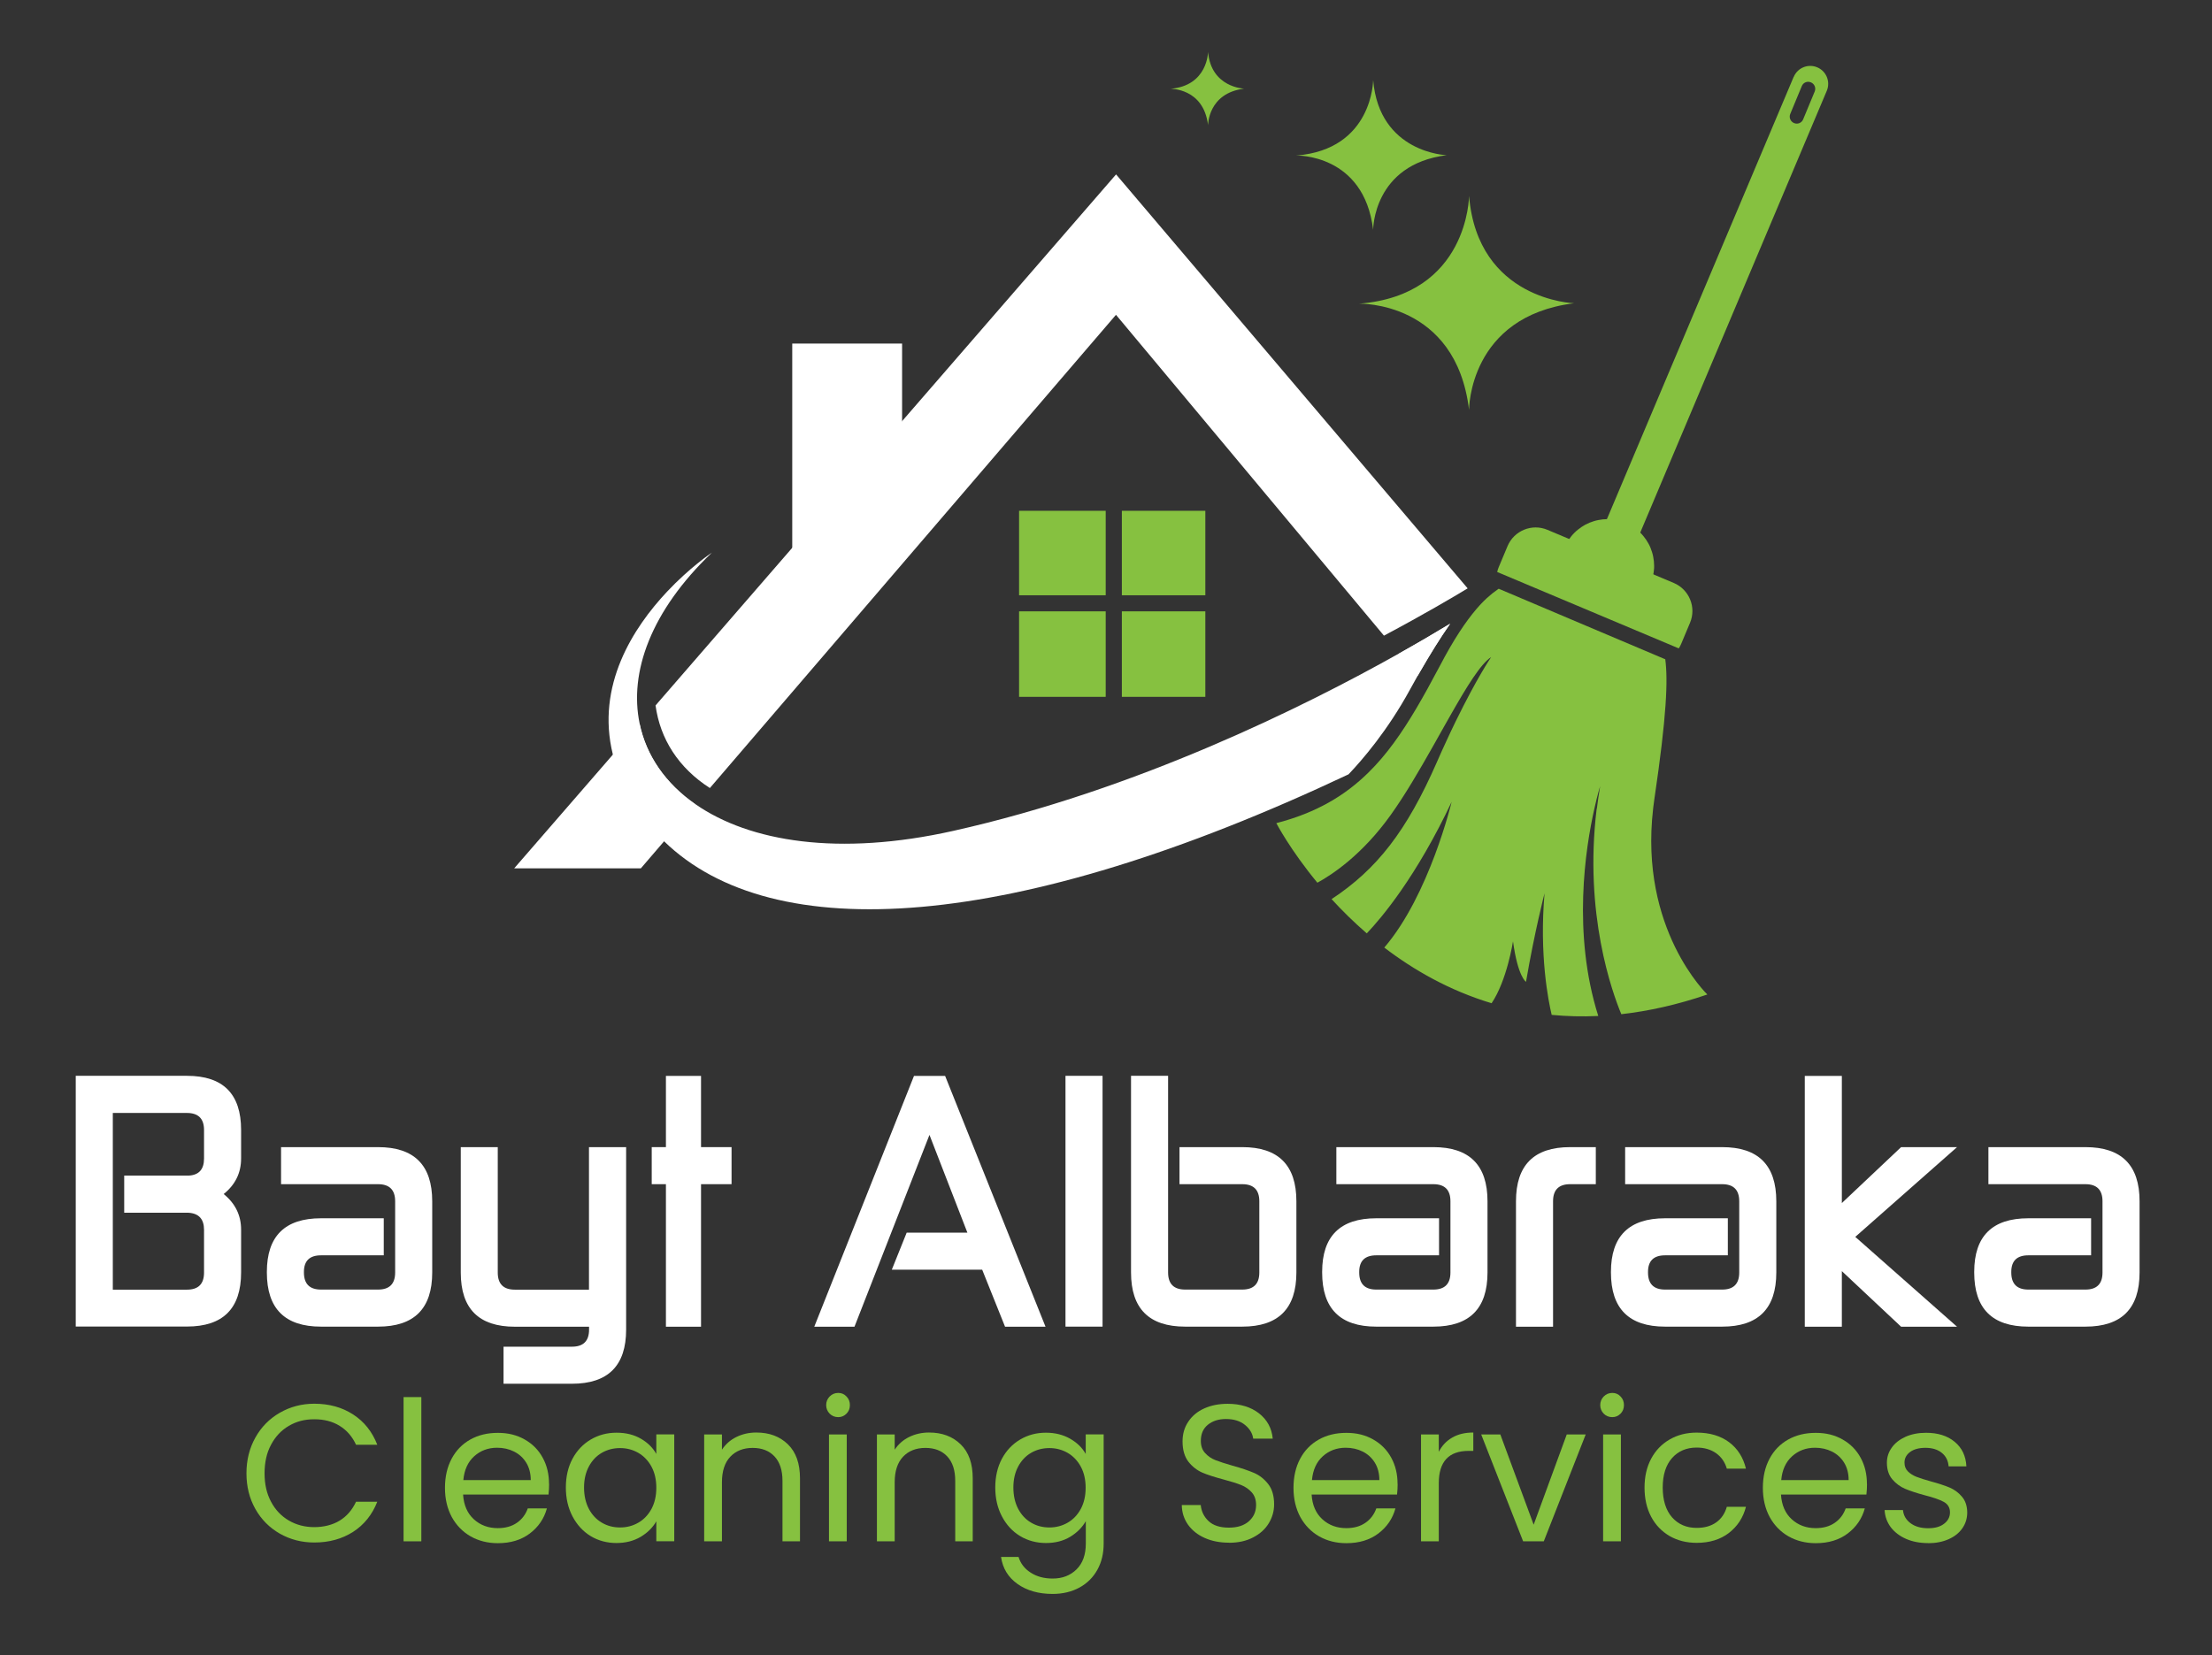 <svg xmlns="http://www.w3.org/2000/svg" id="Layer_1" data-name="Layer 1" viewBox="0 0 260.19 194.76"><rect x="0" y="0" width="260.19" height="194.76" fill="#333333" stroke="none"/><defs><style>      .cls-1 {        fill: #86c140;      }      .cls-1, .cls-2 {        stroke-width: 0px;      }      .cls-2 {        fill: #fff;      }    </style></defs><g><path class="cls-1" d="M119.87,70.04h10.19v-9.94h-10.19v9.94ZM131.96,60.1v9.94h9.82v-9.94h-9.82ZM131.96,81.99h9.82v-10.06h-9.82v10.06ZM119.87,81.99h10.19v-10.06h-10.19v10.06Z"></path><path class="cls-2" d="M81.83,94.66l-2.4,2.79-1.33,1.55-2.72,3.17h-14.9l11.59-13.36.88-1.02,2.28-2.62c.78,3.75,3.04,7.04,6.59,9.5Z"></path><path class="cls-2" d="M172.63,69.23c-1.72,1.04-5.14,3.06-9.84,5.56l-31.52-37.75-47.77,55.68c-3.69-2.37-5.85-5.77-6.39-9.72l54.17-62.48,41.35,48.7Z"></path><path class="cls-2" d="M170.56,73.41c-1.15,1.64-2.36,3.6-3.46,5.51h0c-.12.2-.23.4-.35.6l-.23-.28-1.96-2.34c2.42-1.36,4.44-2.55,6-3.5Z"></path><path class="cls-2" d="M93.19,66.83l12.92-7.03v-19.38h-12.92v26.41Z"></path><path class="cls-1" d="M172.8,23.05s-.05,11.67-12.93,12.68c0,0,11.38-.34,12.93,12.49,0,0-.05-10.99,12.35-12.54,0,0-11.33-.34-12.35-12.63Z"></path><path class="cls-1" d="M161.52,9.42s-.03,8.17-9.05,8.88c0,0,7.97-.24,9.05,8.74,0,0-.03-7.69,8.65-8.78,0,0-7.93-.24-8.65-8.84Z"></path><path class="cls-1" d="M142.1,6.1s-.02,4-4.44,4.35c0,0,3.91-.12,4.44,4.28,0,0-.02-3.77,4.24-4.3,0,0-3.89-.12-4.24-4.33Z"></path><path class="cls-2" d="M170.56,73.41c-1.15,1.64-2.36,3.6-3.46,5.51h0c-.12.2-.23.4-.35.6-.31.55-.62,1.1-.9,1.62-2.64,4.83-5.61,8.28-7.23,9.97h0c-39.43,18.61-67.68,20.35-80.51,7.87-1.55-1.51-2.88-3.23-3.97-5.15-.98-1.73-1.65-3.41-2.05-5.05-2.02-8.13,2.41-14.94,6.37-19.16,2.66-2.83,5.12-4.49,5.28-4.6-7.19,6.87-9.76,14.09-8.5,20.12.78,3.75,3.04,7.04,6.59,9.5,6.35,4.4,16.81,6.14,30.3,3.12,21.54-4.81,41.25-14.59,52.43-20.87,2.42-1.36,4.44-2.55,6-3.5Z"></path><path class="cls-1" d="M197.47,76.29c.11-.17.2-.34.28-.53l1.04-2.48c.77-1.82-.09-3.92-1.91-4.69l-14.86-6.25c-1.82-.77-3.92.09-4.69,1.91l-1.04,2.48c-.08.19-.14.38-.18.57l21.36,8.99Z"></path><path class="cls-1" d="M194.57,66.57c0,.18,0,.36-.03.54-.02.18-.04.36-.08.53-.04.18-.08.35-.13.52-.05.17-.11.34-.18.51-.07.17-.15.33-.23.49s-.18.31-.28.46c-.1.15-.21.29-.32.43s-.23.27-.36.4c-.13.13-.26.25-.4.36-.14.11-.28.22-.43.32-.15.1-.3.19-.46.28s-.32.16-.49.23c-.17.07-.34.13-.51.18-.17.05-.35.1-.52.13-.18.04-.36.06-.54.08-.18.02-.36.03-.54.03s-.36,0-.54-.03c-.18-.02-.36-.04-.53-.08s-.35-.08-.52-.13c-.17-.05-.34-.11-.51-.18-.17-.07-.33-.15-.49-.23-.16-.08-.31-.18-.46-.28-.15-.1-.29-.21-.43-.32-.14-.11-.27-.23-.4-.36s-.25-.26-.36-.4c-.11-.14-.22-.28-.32-.43s-.19-.3-.28-.46-.16-.32-.23-.49-.13-.34-.18-.51-.1-.35-.13-.52-.06-.35-.08-.53c-.02-.18-.03-.36-.03-.54s0-.36.03-.54c.02-.18.04-.36.08-.53.04-.18.08-.35.13-.52s.11-.34.18-.51c.07-.17.15-.33.23-.49s.18-.31.28-.46.21-.29.32-.43c.11-.14.23-.27.36-.4.13-.13.26-.25.4-.36.14-.11.28-.22.43-.32.15-.1.3-.19.46-.28.16-.08.32-.16.49-.23.17-.07.34-.13.51-.18.17-.05.35-.1.52-.13s.36-.06.53-.08c.18-.02.36-.03.54-.03s.36,0,.54.03c.18.02.36.04.54.08.18.04.35.08.52.13.17.05.34.11.51.18.17.07.33.15.49.23s.31.18.46.28c.15.1.29.21.43.32.14.11.27.23.4.36s.25.26.36.4.22.28.32.43c.1.15.19.3.28.46s.16.32.23.49c.07.17.13.34.18.51.05.17.1.35.13.52.03.18.06.35.08.53.02.18.03.36.03.54Z"></path><path class="cls-1" d="M187.83,95.15c.11-.87.24-1.75.39-2.65,0,0-.31.97-.68,2.65-1.05,4.64-2.61,14.68.46,24.39-1.9.09-3.72.04-5.48-.13-.39-1.63-1.47-7.02-.84-14.31,0,0-1.17,4.51-2.18,10.42,0,0-.95-.55-1.53-4.76,0,0-.71,4.61-2.52,7.28-4.94-1.49-9.14-3.89-12.62-6.55,5.3-6.17,7.92-17.14,7.92-17.14-4.16,8.82-8.24,13.64-9.98,15.47-1.55-1.34-2.93-2.71-4.14-4.03,5.33-3.52,8.82-7.98,12.4-16.15.37-.85.73-1.65,1.08-2.4.38-.83.75-1.61,1.1-2.33.02-.04.04-.08.06-.12,2.47-5.05,4.07-7.39,4.13-7.48-1.24.8-2.9,3.52-4.8,6.87-.25.44-.51.9-.77,1.36-.43.76-.86,1.54-1.31,2.33-1.57,2.77-3.23,5.64-4.93,8.01-3.33,4.67-6.86,7.01-8.63,7.98-3.23-3.91-4.83-7.01-4.83-7.01,4.68-1.21,8.07-3.23,10.83-5.95h0c.53-.52,1.03-1.06,1.52-1.63,2.01-2.35,3.72-5.13,5.46-8.28.54-.98,1.08-1.99,1.64-3.04.12-.22.24-.44.35-.66,1.63-2.98,3.01-4.85,4.14-6.09.04-.04.08-.08.11-.12.51-.54.97-.95,1.37-1.27.24-.19.45-.34.65-.48.03-.02.06-.04.09-.06l.07.03,8.35,3.54,11.17,4.73c.32,2.44.18,6.56-1.29,16.5-.04.31-.09.61-.12.91,0,.06-.01.12-.02.18-1.64,14.2,6.38,21.85,6.38,21.85-3.56,1.22-6.94,1.96-10.12,2.32-1.07-2.57-4.41-11.79-2.9-24.16Z"></path><path class="cls-1" d="M210.98,9.05l-24.39,57.78c-.45,1.07.05,2.31,1.13,2.76,1.08.45,2.31-.05,2.77-1.13l24.39-57.78c.45-1.07-.05-2.31-1.13-2.76-1.07-.45-2.31.05-2.76,1.13ZM213.01,9.69c.42.17.62.65.45,1.07l-1.36,3.28c-.17.42-.65.62-1.07.44-.42-.17-.62-.65-.45-1.07l1.36-3.28c.17-.42.65-.62,1.07-.44Z"></path></g><g><g><path class="cls-2" d="M13.27,130.94v20.8h8.72c1.34,0,2.01-.67,2.01-2.01v-5.03c0-1.27-.62-1.94-1.84-2.01h-7.55v-4.37h7.58c1.2-.06,1.81-.73,1.81-2.01v-3.35c0-1.34-.67-2.01-2.01-2.01h-8.72ZM8.91,126.58h13.08c4.25,0,6.37,2.12,6.37,6.37v3.35c0,1.7-.68,3.09-2.05,4.19,1.36,1.1,2.05,2.5,2.05,4.19v5.03c0,4.25-2.12,6.37-6.37,6.37h-13.08v-29.51Z"></path><path class="cls-2" d="M33.06,139.33v-4.36h11.41c4.25,0,6.37,2.12,6.37,6.37v8.38c0,4.25-2.12,6.37-6.37,6.37h-6.71c-4.25,0-6.37-2.12-6.37-6.37v-.07c0-4.2,2.12-6.31,6.37-6.31h7.38v4.36h-7.38c-1.34,0-2.01.65-2.01,1.95v.07c0,1.34.67,2.01,2.01,2.01h6.71c1.34,0,2.01-.67,2.01-2.01v-8.38c0-1.34-.67-2.01-2.01-2.01h-11.41Z"></path><path class="cls-2" d="M54.19,134.97h4.36v14.76c0,1.34.67,2.01,2.01,2.01h8.72v-16.77h4.37v21.47c0,4.24-2.12,6.37-6.37,6.37h-8.05v-4.36h8.05c1.34,0,2.01-.67,2.01-2.01v-.34h-8.72c-4.25,0-6.37-2.12-6.37-6.37v-14.76Z"></path><path class="cls-2" d="M76.66,134.97h1.67v-8.38h4.13v8.38h3.59v4.36h-3.59v16.77h-4.13v-16.77h-1.67v-4.36Z"></path><path class="cls-2" d="M106.65,145.03h7.14l-4.46-11.5-8.82,22.57h-4.73l11.73-29.51h3.66l11.81,29.51h-4.76l-2.69-6.71h-10.63l1.75-4.36Z"></path><path class="cls-2" d="M125.33,126.58h4.36v29.51h-4.36v-29.51Z"></path><path class="cls-2" d="M137.4,149.72c0,1.34.67,2.01,2.01,2.01h6.71c1.34,0,2.01-.67,2.01-2.01v-8.38c0-1.34-.67-2.01-2.01-2.01h-7.38v-4.36h7.38c4.25,0,6.37,2.12,6.37,6.37v8.38c0,4.25-2.12,6.37-6.37,6.37h-6.71c-4.25,0-6.37-2.12-6.37-6.37v-23.14h4.36v23.14Z"></path><path class="cls-2" d="M157.19,139.33v-4.36h11.41c4.25,0,6.37,2.12,6.37,6.37v8.38c0,4.25-2.12,6.37-6.37,6.37h-6.71c-4.25,0-6.37-2.12-6.37-6.37v-.07c0-4.2,2.12-6.31,6.37-6.31h7.38v4.36h-7.38c-1.34,0-2.01.65-2.01,1.95v.07c0,1.34.67,2.01,2.01,2.01h6.71c1.34,0,2.01-.67,2.01-2.01v-8.38c0-1.34-.67-2.01-2.01-2.01h-11.41Z"></path><path class="cls-2" d="M182.68,156.1h-4.36v-14.76c0-4.25,2.12-6.37,6.37-6.37h3.02v4.36h-3.02c-1.34,0-2.01.67-2.01,2.01v14.76Z"></path><path class="cls-2" d="M191.16,139.33v-4.36h11.41c4.25,0,6.37,2.12,6.37,6.37v8.38c0,4.25-2.12,6.37-6.37,6.37h-6.71c-4.25,0-6.37-2.12-6.37-6.37v-.07c0-4.2,2.12-6.31,6.37-6.31h7.38v4.36h-7.38c-1.34,0-2.01.65-2.01,1.95v.07c0,1.34.67,2.01,2.01,2.01h6.71c1.34,0,2.01-.67,2.01-2.01v-8.38c0-1.34-.67-2.01-2.01-2.01h-11.41Z"></path><path class="cls-2" d="M218.23,145.53l11.97,10.57h-6.58l-6.97-6.54v6.54h-4.36v-29.51h4.36v14.96l6.97-6.58h6.58l-11.97,10.56Z"></path><path class="cls-2" d="M233.89,139.33v-4.36h11.41c4.25,0,6.37,2.12,6.37,6.37v8.38c0,4.25-2.12,6.37-6.37,6.37h-6.71c-4.25,0-6.37-2.12-6.37-6.37v-.07c0-4.2,2.12-6.31,6.37-6.31h7.38v4.36h-7.38c-1.34,0-2.01.65-2.01,1.95v.07c0,1.34.67,2.01,2.01,2.01h6.71c1.34,0,2.01-.67,2.01-2.01v-8.38c0-1.34-.67-2.01-2.01-2.01h-11.41Z"></path></g><g><path class="cls-1" d="M28.99,173.35c0-1.56.35-2.96,1.05-4.21.7-1.25,1.66-2.22,2.88-2.92,1.22-.7,2.57-1.06,4.05-1.06,1.74,0,3.26.42,4.56,1.26,1.3.84,2.25,2.03,2.85,3.57h-2.5c-.44-.96-1.08-1.7-1.92-2.22-.83-.52-1.83-.78-2.99-.78s-2.12.26-3,.78c-.89.52-1.58,1.26-2.09,2.22-.51.95-.76,2.07-.76,3.36s.25,2.38.76,3.34c.5.95,1.2,1.69,2.09,2.21.89.52,1.89.78,3,.78s2.16-.26,2.99-.77c.83-.51,1.47-1.25,1.92-2.22h2.5c-.6,1.53-1.55,2.71-2.85,3.55-1.3.83-2.82,1.25-4.56,1.25-1.48,0-2.83-.35-4.05-1.04-1.22-.7-2.18-1.66-2.88-2.9-.7-1.24-1.05-2.64-1.05-4.2Z"></path><path class="cls-1" d="M49.56,164.38v16.97h-2.09v-16.97h2.09Z"></path><path class="cls-1" d="M64.59,174.59c0,.4-.02.82-.07,1.26h-10.05c.08,1.24.5,2.21,1.27,2.91.77.7,1.71,1.04,2.81,1.04.9,0,1.65-.21,2.25-.63.61-.42,1.03-.99,1.28-1.69h2.25c-.33,1.21-1.01,2.19-2.01,2.95-1.01.76-2.26,1.14-3.76,1.14-1.19,0-2.26-.27-3.2-.8-.94-.54-1.68-1.3-2.22-2.28-.53-.99-.8-2.13-.8-3.43s.26-2.44.78-3.42c.52-.98,1.25-1.73,2.19-2.26.94-.53,2.02-.79,3.25-.79s2.25.26,3.16.78c.92.52,1.63,1.24,2.12,2.15.5.91.74,1.94.74,3.08ZM62.43,174.15c0-.79-.18-1.48-.53-2.05-.35-.57-.83-1.01-1.43-1.31-.6-.3-1.27-.45-2-.45-1.06,0-1.96.34-2.7,1.01-.74.67-1.16,1.6-1.27,2.8h7.94Z"></path><path class="cls-1" d="M66.56,175.02c0-1.29.26-2.41.78-3.38.52-.97,1.23-1.72,2.14-2.26.91-.54,1.92-.81,3.04-.81s2.06.24,2.87.71c.81.47,1.41,1.07,1.81,1.79v-2.3h2.11v12.57h-2.11v-2.34c-.42.73-1.03,1.34-1.85,1.83-.82.48-1.77.72-2.85.72s-2.13-.27-3.03-.82c-.9-.55-1.61-1.33-2.13-2.32-.52-.99-.78-2.12-.78-3.39ZM77.2,175.04c0-.95-.19-1.77-.57-2.48-.38-.7-.9-1.24-1.55-1.62-.65-.37-1.36-.56-2.14-.56s-1.49.18-2.14.55c-.64.37-1.15.9-1.53,1.61-.38.71-.57,1.53-.57,2.48s.19,1.8.57,2.52c.38.71.89,1.25,1.53,1.62.64.38,1.36.56,2.14.56s1.5-.19,2.14-.56c.65-.37,1.17-.92,1.55-1.62.38-.71.57-1.54.57-2.49Z"></path><path class="cls-1" d="M88.96,168.55c1.53,0,2.77.46,3.72,1.39.95.92,1.42,2.26,1.42,4v7.41h-2.06v-7.11c0-1.25-.31-2.21-.94-2.88-.63-.67-1.48-1-2.57-1s-1.98.35-2.63,1.04c-.65.69-.98,1.69-.98,3v6.95h-2.09v-12.57h2.09v1.79c.42-.64.98-1.14,1.69-1.49.71-.35,1.5-.53,2.35-.53Z"></path><path class="cls-1" d="M98.6,166.74c-.4,0-.74-.14-1.01-.41-.27-.28-.41-.61-.41-1.01s.14-.73.41-1.01c.28-.28.61-.42,1.01-.42s.71.14.97.42c.27.27.4.61.4,1.01s-.13.74-.4,1.01c-.27.27-.59.41-.97.41ZM99.6,168.78v12.57h-2.09v-12.57h2.09Z"></path><path class="cls-1" d="M109.28,168.55c1.53,0,2.77.46,3.72,1.39.95.92,1.42,2.26,1.42,4v7.41h-2.06v-7.11c0-1.25-.31-2.21-.94-2.88-.63-.67-1.48-1-2.57-1s-1.98.35-2.63,1.04c-.65.69-.98,1.69-.98,3v6.95h-2.09v-12.57h2.09v1.79c.42-.64.98-1.14,1.69-1.49.71-.35,1.5-.53,2.35-.53Z"></path><path class="cls-1" d="M123.02,168.57c1.09,0,2.04.24,2.86.71.82.47,1.43,1.07,1.83,1.79v-2.3h2.11v12.85c0,1.15-.24,2.17-.73,3.06-.49.89-1.19,1.6-2.1,2.1-.91.5-1.97.76-3.17.76-1.65,0-3.03-.39-4.13-1.17-1.1-.78-1.75-1.84-1.94-3.18h2.06c.23.76.7,1.38,1.42,1.84.72.47,1.58.7,2.59.7,1.15,0,2.08-.36,2.81-1.08.73-.72,1.09-1.73,1.09-3.03v-2.64c-.42.73-1.03,1.35-1.84,1.84-.81.49-1.76.73-2.85.73s-2.13-.27-3.04-.82c-.91-.55-1.62-1.33-2.14-2.32-.52-.99-.78-2.12-.78-3.39s.26-2.41.78-3.38c.52-.97,1.23-1.72,2.14-2.26.91-.54,1.92-.81,3.04-.81ZM127.7,175.04c0-.95-.19-1.77-.57-2.48-.38-.7-.9-1.24-1.55-1.62-.65-.37-1.36-.56-2.14-.56s-1.49.18-2.14.55c-.64.37-1.15.9-1.53,1.61-.38.71-.57,1.53-.57,2.48s.19,1.8.57,2.52c.38.71.89,1.25,1.53,1.62.64.38,1.36.56,2.14.56s1.5-.19,2.14-.56c.65-.37,1.17-.92,1.55-1.62.38-.71.57-1.54.57-2.49Z"></path><path class="cls-1" d="M144.54,181.51c-1.06,0-2.01-.19-2.84-.56-.83-.37-1.48-.89-1.96-1.56-.47-.67-.72-1.44-.73-2.31h2.23c.07.75.38,1.38.92,1.89.54.51,1.34.77,2.38.77s1.78-.25,2.35-.74c.57-.5.86-1.14.86-1.92,0-.61-.17-1.11-.51-1.49-.34-.38-.76-.67-1.26-.87-.51-.2-1.18-.41-2.04-.64-1.05-.28-1.9-.55-2.53-.82-.63-.28-1.18-.71-1.63-1.29-.45-.59-.68-1.38-.68-2.38,0-.87.22-1.64.67-2.31.44-.67,1.07-1.2,1.87-1.56.81-.37,1.73-.55,2.77-.55,1.5,0,2.72.38,3.68,1.12.96.75,1.5,1.74,1.62,2.98h-2.3c-.08-.61-.4-1.15-.96-1.61-.57-.47-1.32-.7-2.25-.7-.87,0-1.58.23-2.13.68-.55.45-.82,1.08-.82,1.89,0,.58.16,1.06.49,1.42.33.37.73.65,1.21.84.48.19,1.16.41,2.03.66,1.05.29,1.9.58,2.55.86.64.28,1.19.72,1.65,1.31.46.59.69,1.38.69,2.39,0,.78-.21,1.52-.62,2.2-.41.69-1.02,1.25-1.83,1.67-.81.43-1.76.64-2.86.64Z"></path><path class="cls-1" d="M164.4,174.59c0,.4-.02.82-.07,1.26h-10.05c.08,1.24.5,2.21,1.27,2.91.77.7,1.71,1.04,2.81,1.04.9,0,1.65-.21,2.25-.63.61-.42,1.03-.99,1.28-1.69h2.25c-.33,1.21-1.01,2.19-2.01,2.95-1.01.76-2.26,1.14-3.76,1.14-1.19,0-2.26-.27-3.2-.8-.94-.54-1.68-1.3-2.22-2.28-.53-.99-.8-2.13-.8-3.43s.26-2.44.78-3.42c.52-.98,1.25-1.73,2.19-2.26.94-.53,2.02-.79,3.25-.79s2.25.26,3.16.78c.92.52,1.63,1.24,2.12,2.15.5.91.74,1.94.74,3.08ZM162.25,174.15c0-.79-.18-1.48-.53-2.05-.35-.57-.83-1.01-1.43-1.31-.6-.3-1.27-.45-2-.45-1.06,0-1.96.34-2.7,1.01-.74.67-1.16,1.6-1.27,2.8h7.94Z"></path><path class="cls-1" d="M169.24,170.82c.37-.72.89-1.28,1.57-1.67.68-.4,1.51-.6,2.49-.6v2.16h-.55c-2.34,0-3.51,1.27-3.51,3.8v6.84h-2.09v-12.57h2.09v2.05Z"></path><path class="cls-1" d="M180.39,179.42l3.9-10.64h2.23l-4.93,12.57h-2.43l-4.93-12.57h2.25l3.93,10.64Z"></path><path class="cls-1" d="M189.65,166.74c-.4,0-.74-.14-1.01-.41-.27-.28-.41-.61-.41-1.01s.14-.73.41-1.01c.28-.28.61-.42,1.01-.42s.71.14.97.42c.27.27.4.61.4,1.01s-.13.74-.4,1.01c-.27.27-.59.41-.97.41ZM190.66,168.78v12.57h-2.09v-12.57h2.09Z"></path><path class="cls-1" d="M193.44,175.04c0-1.3.26-2.44.78-3.41.52-.97,1.24-1.72,2.17-2.26.93-.54,1.99-.81,3.18-.81,1.54,0,2.81.38,3.82,1.13,1,.75,1.66,1.79,1.98,3.11h-2.25c-.22-.76-.63-1.36-1.25-1.81-.62-.44-1.39-.67-2.3-.67-1.19,0-2.16.41-2.89,1.23-.73.82-1.1,1.98-1.1,3.47s.37,2.68,1.1,3.51c.74.83,1.7,1.24,2.89,1.24.92,0,1.68-.21,2.29-.64.61-.43,1.03-1.04,1.26-1.84h2.25c-.33,1.28-1.01,2.31-2.01,3.08-1.01.77-2.27,1.16-3.79,1.16-1.19,0-2.25-.27-3.18-.8-.92-.54-1.65-1.29-2.17-2.27-.52-.98-.78-2.13-.78-3.44Z"></path><path class="cls-1" d="M219.61,174.59c0,.4-.02.82-.07,1.26h-10.05c.08,1.24.5,2.21,1.27,2.91.77.7,1.71,1.04,2.81,1.04.9,0,1.65-.21,2.25-.63.61-.42,1.03-.99,1.28-1.69h2.25c-.33,1.21-1.01,2.19-2.01,2.95-1.01.76-2.26,1.14-3.76,1.14-1.19,0-2.26-.27-3.2-.8-.94-.54-1.68-1.3-2.22-2.28-.53-.99-.8-2.13-.8-3.43s.26-2.44.78-3.42c.52-.98,1.25-1.73,2.19-2.26.94-.53,2.02-.79,3.25-.79s2.25.26,3.16.78c.92.52,1.63,1.24,2.12,2.15.5.91.74,1.94.74,3.08ZM217.45,174.15c0-.79-.18-1.48-.53-2.05-.35-.57-.83-1.01-1.43-1.31-.6-.3-1.27-.45-2-.45-1.06,0-1.96.34-2.7,1.01-.74.67-1.16,1.6-1.27,2.8h7.94Z"></path><path class="cls-1" d="M226.81,181.56c-.96,0-1.83-.16-2.59-.49-.76-.33-1.36-.79-1.81-1.37-.44-.59-.69-1.27-.73-2.03h2.16c.06.63.35,1.14.88,1.54.53.4,1.22.6,2.08.6.8,0,1.42-.17,1.88-.53.46-.35.69-.8.69-1.34s-.24-.96-.73-1.23-1.25-.53-2.27-.79c-.93-.25-1.69-.5-2.28-.75-.59-.25-1.09-.63-1.51-1.12-.42-.5-.63-1.15-.63-1.96,0-.64.19-1.23.57-1.76.38-.54.92-.96,1.62-1.28.7-.31,1.51-.47,2.41-.47,1.39,0,2.52.35,3.37,1.06.86.71,1.32,1.67,1.38,2.89h-2.09c-.05-.66-.31-1.19-.79-1.58-.48-.4-1.13-.6-1.94-.6-.75,0-1.35.16-1.79.48-.44.32-.67.74-.67,1.26,0,.42.13.76.4,1.03.27.27.6.48,1.01.64.41.16.97.34,1.69.54.9.24,1.64.49,2.2.72.56.24,1.05.59,1.45,1.07.41.47.62,1.09.63,1.86,0,.69-.19,1.31-.57,1.86-.38.55-.92.98-1.62,1.29-.7.31-1.5.47-2.4.47Z"></path></g></g></svg>